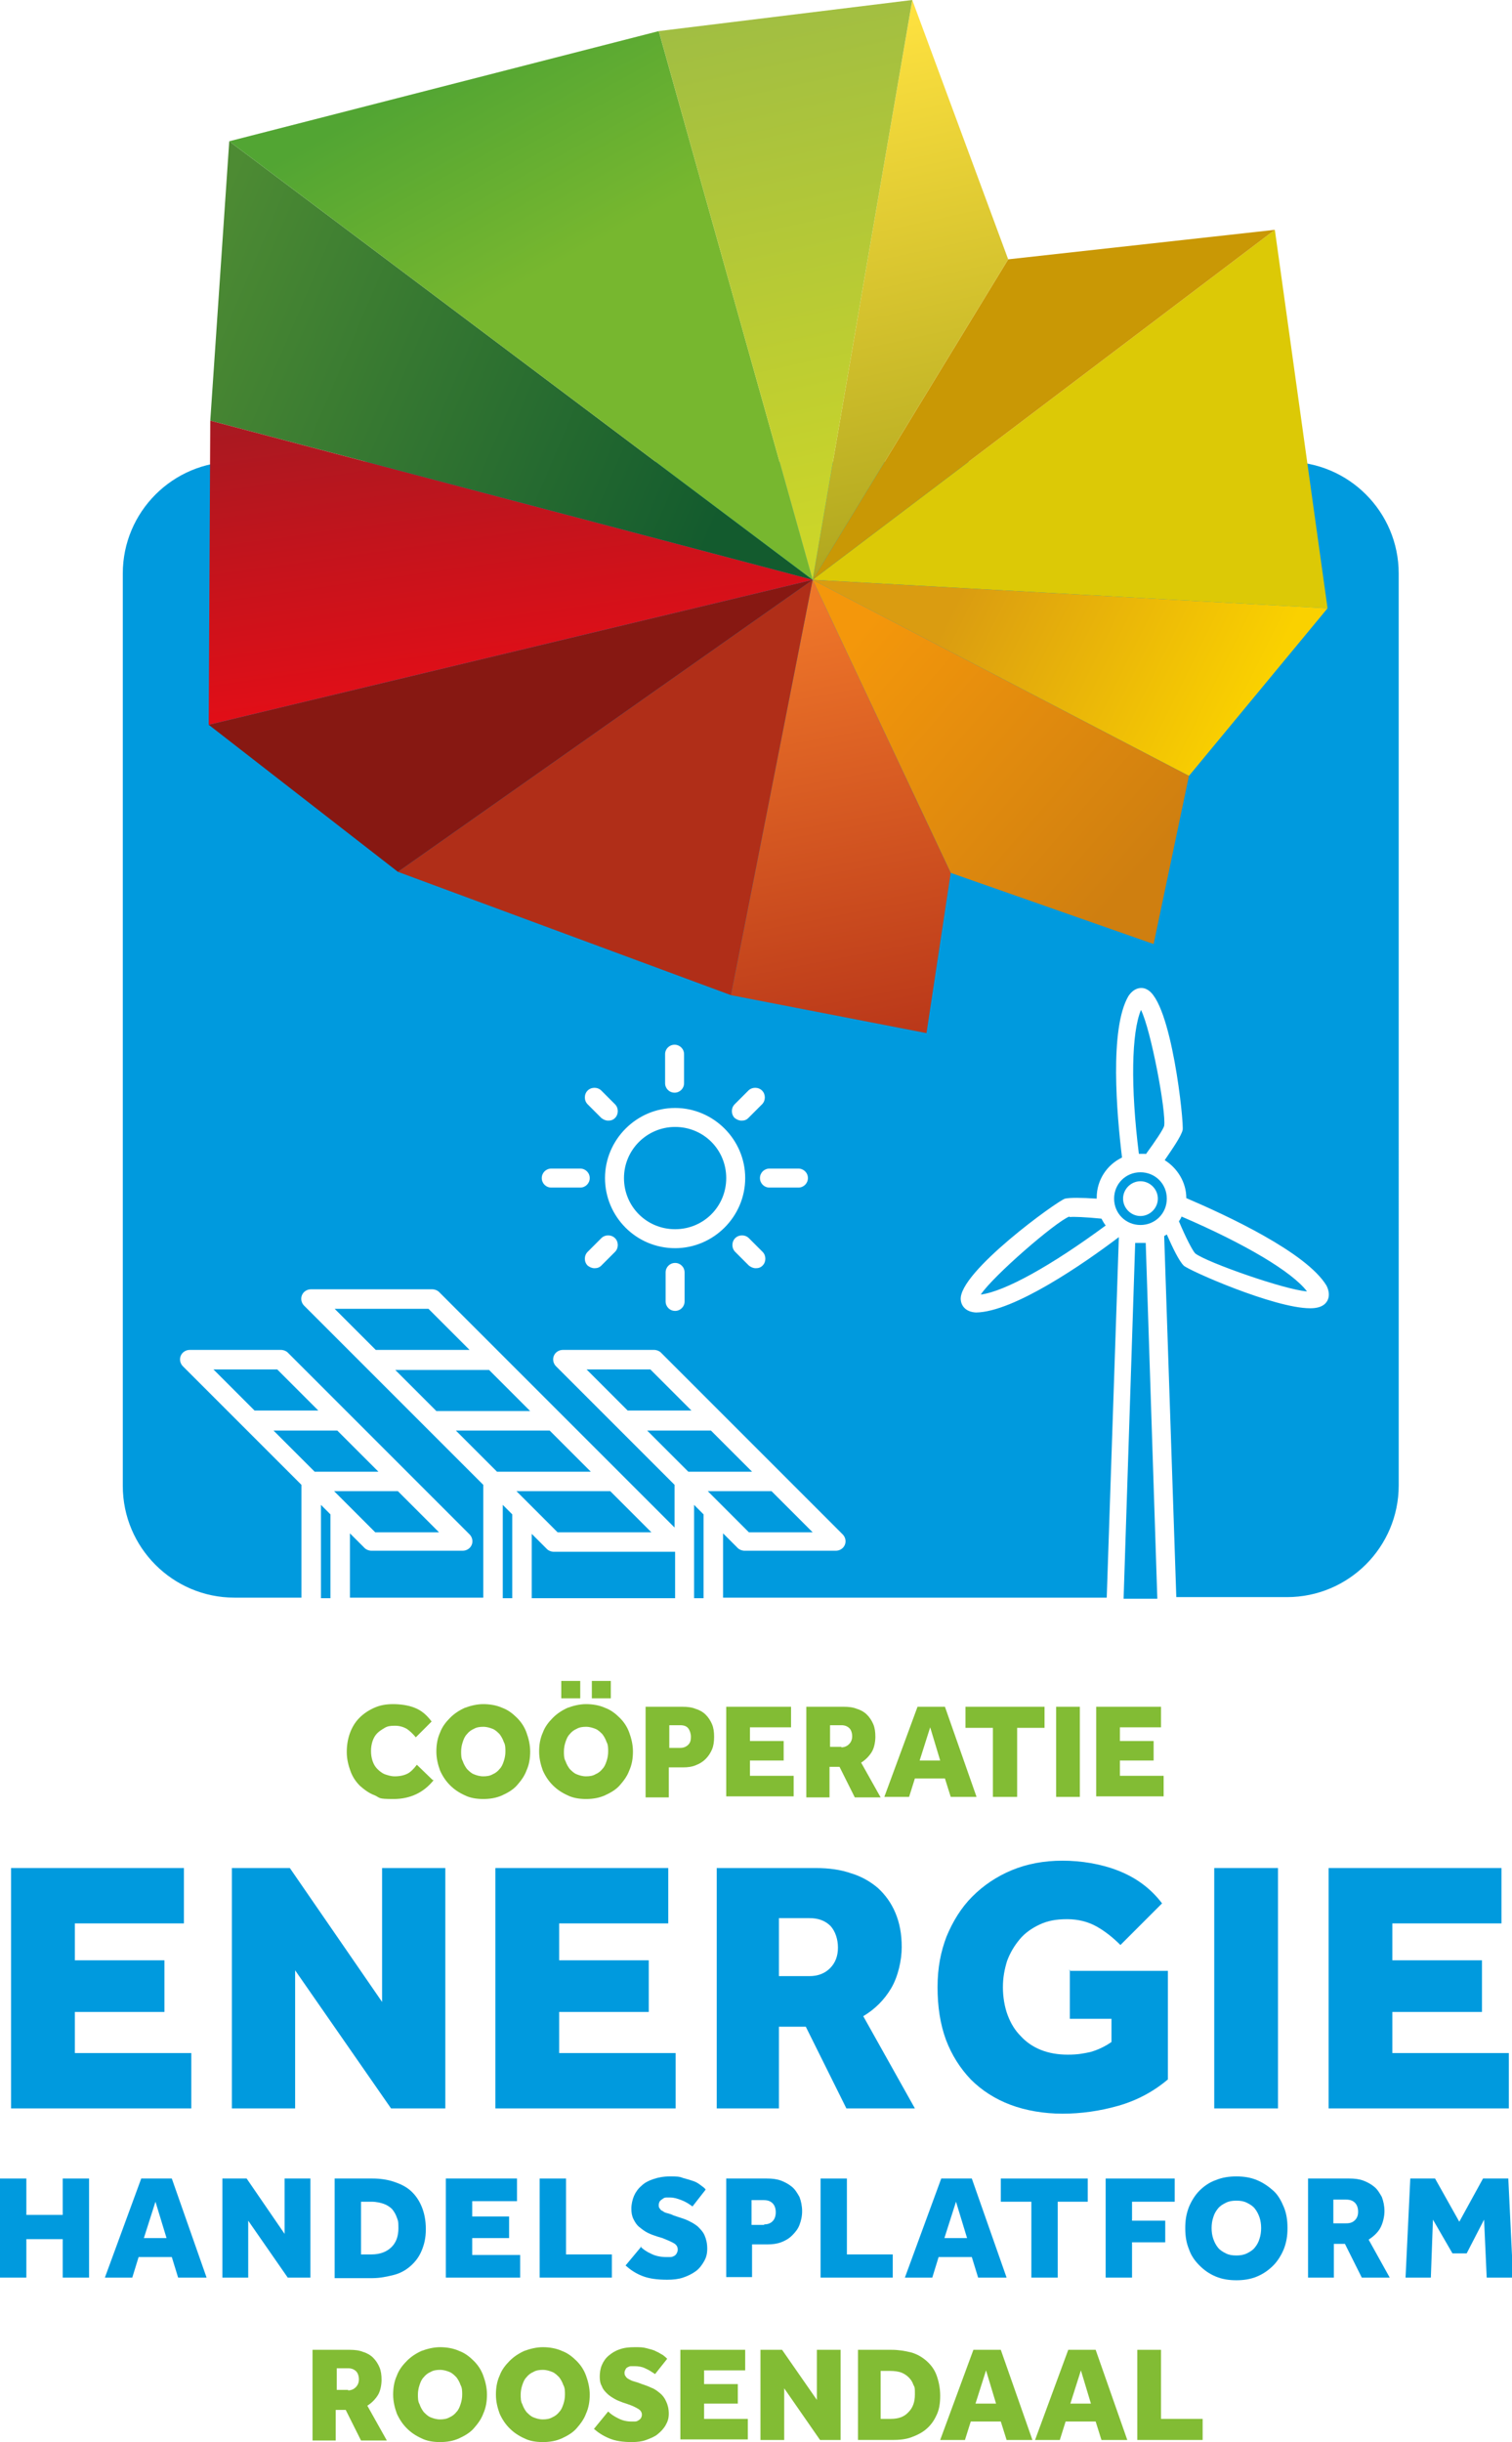 <?xml version="1.0" encoding="UTF-8"?>
<svg id="Laag_1" xmlns="http://www.w3.org/2000/svg" xmlns:xlink="http://www.w3.org/1999/xlink" version="1.1" viewBox="0 0 286.9 463.3">
  <!-- Generator: Adobe Illustrator 29.1.0, SVG Export Plug-In . SVG Version: 2.1.0 Build 142)  -->
  <defs>
    <style>
      .st0 {
        fill: url(#Naamloos_verloop_31);
      }

      .st1 {
        fill: url(#Naamloos_verloop_14);
      }

      .st2 {
        fill: url(#Naamloos_verloop_27);
      }

      .st3 {
        fill: url(#Naamloos_verloop_29);
      }

      .st4 {
        fill: url(#Naamloos_verloop_28);
      }

      .st5 {
        fill: url(#Naamloos_verloop_21);
      }

      .st6 {
        fill: url(#Naamloos_verloop_23);
      }

      .st7 {
        fill: #871812;
      }

      .st8 {
        fill: #c99805;
      }

      .st9 {
        fill: #009ade;
      }

      .st10 {
        fill: #82bc34;
      }

      .st11 {
        fill: #b02e18;
      }

      .st12 {
        fill: #dcc906;
      }

      .st13 {
        fill: url(#Naamloos_verloop_2);
      }

      .st14 {
        fill: url(#Naamloos_verloop_3);
      }
    </style>
    <linearGradient id="Naamloos_verloop_14" data-name="Naamloos verloop 14" x1="50.8" y1="604.6" x2="50.8" y2="604.6" gradientTransform="translate(739.2 -100.9) rotate(77.6)" gradientUnits="userSpaceOnUse">
      <stop offset="0" stop-color="#d08a26"/>
      <stop offset="1" stop-color="#e99b23"/>
    </linearGradient>
    <linearGradient id="Naamloos_verloop_27" data-name="Naamloos verloop 27" x1="119.7" y1="538.5" x2="82.5" y2="584.9" gradientTransform="translate(739.2 -100.9) rotate(77.6)" gradientUnits="userSpaceOnUse">
      <stop offset="0" stop-color="#fad100"/>
      <stop offset="1" stop-color="#da9c11"/>
    </linearGradient>
    <linearGradient id="Naamloos_verloop_29" data-name="Naamloos verloop 29" x1="93" y1="611.3" x2="149" y2="569.6" gradientTransform="translate(739.2 -100.9) rotate(77.6)" gradientUnits="userSpaceOnUse">
      <stop offset="0" stop-color="#f4970b"/>
      <stop offset="0" stop-color="#f4970b"/>
      <stop offset="1" stop-color="#cf7f10"/>
    </linearGradient>
    <linearGradient id="Naamloos_verloop_31" data-name="Naamloos verloop 31" x1="85.2" y1="624" x2="176.4" y2="626.5" gradientTransform="translate(739.2 -100.9) rotate(77.6)" gradientUnits="userSpaceOnUse">
      <stop offset="0" stop-color="#ee7629"/>
      <stop offset="1" stop-color="#b53218"/>
    </linearGradient>
    <linearGradient id="Naamloos_verloop_23" data-name="Naamloos verloop 23" x1="-2.2" y1="719.3" x2="61.9" y2="629.2" gradientTransform="translate(739.2 -100.9) rotate(77.6)" gradientUnits="userSpaceOnUse">
      <stop offset="0" stop-color="#4d8b33"/>
      <stop offset="1" stop-color="#135b2e"/>
    </linearGradient>
    <linearGradient id="Naamloos_verloop_28" data-name="Naamloos verloop 28" x1="87.6" y1="675.9" x2="30.7" y2="671.5" gradientTransform="translate(739.2 -100.9) rotate(77.6)" gradientUnits="userSpaceOnUse">
      <stop offset="0" stop-color="#e20e17"/>
      <stop offset="1" stop-color="#a81921"/>
    </linearGradient>
    <linearGradient id="Naamloos_verloop_2" data-name="Naamloos verloop 2" x1="-28.8" y1="665.8" x2="12.4" y2="653.6" gradientTransform="translate(739.2 -100.9) rotate(77.6)" gradientUnits="userSpaceOnUse">
      <stop offset="0" stop-color="#52a533"/>
      <stop offset="1" stop-color="#77b72f"/>
    </linearGradient>
    <linearGradient id="Naamloos_verloop_3" data-name="Naamloos verloop 3" x1="-22.6" y1="592" x2="80.8" y2="592" gradientTransform="translate(739.2 -100.9) rotate(77.6)" gradientUnits="userSpaceOnUse">
      <stop offset="0" stop-color="#ffe240"/>
      <stop offset="1" stop-color="#b0a71e"/>
    </linearGradient>
    <linearGradient id="Naamloos_verloop_21" data-name="Naamloos verloop 21" x1="-27.2" y1="598.7" x2="80.8" y2="598.7" gradientTransform="translate(739.2 -100.9) rotate(77.6)" gradientUnits="userSpaceOnUse">
      <stop offset="0" stop-color="#a1be42"/>
      <stop offset="1" stop-color="#cfd727"/>
    </linearGradient>
  </defs>
  <path class="st9" d="M202.9,230.8c-2.6,1-14.5,11.3-16.8,14.8,4.6-.6,13.4-5.5,23.7-13.1-.3-.4-.6-.9-.8-1.3-3-.3-5.4-.4-6-.3ZM154.2,290.7l-7.8-7.8h-12.1l2.4,2.4s0,0,0,0l5.4,5.4h12.1ZM142.7,279.2l-7.8-7.8h-12.1l7.8,7.8h12.1ZM111.3,259.8l7.8,7.8h12.1l-7.8-7.8h-12.1ZM103.7,293.8l-2.8-2.8v12.2h27.2v-8.8h-23c-.5,0-1-.2-1.3-.5ZM95.4,303.2h1.8v-15.9l-1.8-1.8v17.8ZM216.4,235.8c-.3,0-.7,0-1,0l-2.2,67.5h6.4l-2.2-67.5c-.3,0-.7,0-1,0ZM123.6,290.7l-7.8-7.8h-17.8l2.4,2.4s0,0,0,0l5.4,5.4h17.8ZM40.5,259.8l7.8,7.8h12.1l-7.8-7.8h-12.1ZM71.8,279.2l-7.8-7.8h-12.1l7.8,7.8h12.1ZM83.3,290.7l-7.8-7.8h-12.1l2.4,2.4s0,0,0,0l5.4,5.4h12.1ZM63.5,248.3l7.8,7.8h17.8l-7.8-7.8h-17.8ZM112.1,279.2l-7.8-7.8h-17.8l7.8,7.8h17.8ZM100.6,267.7l-7.8-7.8h-17.8l7.8,7.8h17.8ZM60.9,303.2h1.8v-15.9l-1.8-1.8v17.8ZM131.7,303.2h1.8v-15.9l-1.8-1.8v17.8ZM243.9,87.6H44.5c-11.7,0-21.2,9.5-21.2,21.2v173.1c0,11.7,9.5,21.2,21.2,21.2h12.7v-21.4l-11-11-11.5-11.5c-.5-.5-.7-1.3-.4-2,.3-.7,1-1.1,1.7-1.1h17.3c.5,0,1,.2,1.3.5l11.5,11.5,23,23c.5.5.7,1.3.4,2-.3.7-1,1.1-1.7,1.1h-17.3c-.5,0-1-.2-1.3-.5l-2.8-2.8v12.2h25.3v-21.4l-11-11-23-23c-.5-.5-.7-1.3-.4-2,.3-.7,1-1.1,1.7-1.1h23c.5,0,1,.2,1.3.5l44.7,44.7v-8.1l-22.5-22.5c-.5-.5-.7-1.3-.4-2,.3-.7,1-1.1,1.7-1.1h17.3c.5,0,1,.2,1.3.5l11.5,11.5s0,0,0,0l11.5,11.5s0,0,0,0l11.5,11.5c.5.5.7,1.3.4,2-.3.7-1,1.1-1.7,1.1h-17.3c-.5,0-1-.2-1.3-.5l-2.8-2.8v12.2h72.8l2.3-68.4c-6.6,5-19.9,14.2-27.1,14.3-2-.1-2.8-1.3-2.9-2.4-.5-5.2,18.5-18.9,19.8-19.2.9-.2,3-.2,6,0,0,0,0-.1,0-.2,0-3.3,1.9-6.2,4.8-7.6-1-8.2-2.4-24.4,1.2-30.6,1.1-1.7,2.6-1.8,3.5-1.3h0c4.7,2.2,7.1,25.5,6.8,26.7-.3,1.2-1.9,3.5-3.4,5.7,2.4,1.5,4.1,4.2,4.1,7.2s0,0,0,0c7.7,3.3,22.8,10.3,26.6,16.6h0c.9,1.8.3,3.1-.6,3.7-.6.4-1.4.6-2.5.6-6.8,0-23.1-7.2-24-8.1-.9-.9-2.1-3.4-3.2-5.9-.2.1-.3.2-.5.3l2.3,68.5h21c11.7,0,21.2-9.5,21.2-21.2V108.8c0-11.7-9.5-21.2-21.2-21.2ZM139.4,209.5l2.6-2.6c.7-.7,1.9-.7,2.6,0,.7.7.7,1.9,0,2.6l-2.6,2.6c-.4.4-.8.5-1.3.5s-.9-.2-1.3-.5c-.7-.7-.7-1.9,0-2.6ZM126.2,200c0-1,.8-1.8,1.8-1.8s1.8.8,1.8,1.8v5.5c0,1-.8,1.8-1.8,1.8s-1.8-.8-1.8-1.8v-5.5ZM111.5,206.9c.7-.7,1.9-.7,2.6,0l2.6,2.6c.7.7.7,1.9,0,2.6-.4.4-.8.5-1.3.5s-.9-.2-1.3-.5l-2.6-2.6c-.7-.7-.7-1.9,0-2.6ZM104.6,225.3c-1,0-1.8-.8-1.8-1.8s.8-1.8,1.8-1.8h5.5c1,0,1.8.8,1.8,1.8s-.8,1.8-1.8,1.8h-5.5ZM116.7,237.5l-2.6,2.6c-.4.4-.8.5-1.3.5s-.9-.2-1.3-.5c-.7-.7-.7-1.9,0-2.6l2.6-2.6c.7-.7,1.9-.7,2.6,0s.7,1.9,0,2.6ZM129.9,246.9c0,1-.8,1.8-1.8,1.8s-1.8-.8-1.8-1.8v-5.5c0-1,.8-1.8,1.8-1.8s1.8.8,1.8,1.8v5.5ZM128.1,236.8c-7.4,0-13.3-6-13.3-13.3s6-13.3,13.3-13.3,13.3,6,13.3,13.3-6,13.3-13.3,13.3ZM144.7,240.1c-.4.4-.8.5-1.3.5s-.9-.2-1.3-.5l-2.6-2.6c-.7-.7-.7-1.9,0-2.6s1.9-.7,2.6,0l2.6,2.6c.7.7.7,1.9,0,2.6ZM151.5,225.3h-5.5c-1,0-1.8-.8-1.8-1.8s.8-1.8,1.8-1.8h5.5c1,0,1.8.8,1.8,1.8s-.8,1.8-1.8,1.8ZM128.1,213.8c-5.3,0-9.7,4.3-9.7,9.7s4.3,9.7,9.7,9.7,9.7-4.3,9.7-9.7-4.3-9.7-9.7-9.7ZM248,245c-2.8-3.7-11.7-9-23.8-14.2-.1.3-.3.6-.5.9,1.3,3.1,2.6,5.6,3.1,6.1,2.2,1.7,17,6.9,21.2,7.2ZM217.4,219c1.9-2.6,3.3-4.7,3.5-5.4.4-2.7-2.5-18.2-4.4-22-1.8,4.3-2,14.5-.4,27.3.1,0,.2,0,.3,0,.3,0,.7,0,1,0ZM216.4,222.4c-2.8,0-5,2.2-5,5s2.2,5,5,5,5-2.2,5-5-2.2-5-5-5ZM216.4,230.7c-1.8,0-3.3-1.5-3.3-3.3s1.5-3.3,3.3-3.3,3.3,1.5,3.3,3.3-1.5,3.3-3.3,3.3Z"/>
  <g>
    <path class="st1" d="M159.5,78.2"/>
    <polygon class="st12" points="154.2 110 241.9 43.6 251.9 115.4 154.2 110"/>
    <polyline class="st2" points="154.2 110 225.6 147.2 251.9 115.4 154.2 110"/>
    <polyline class="st3" points="154.2 110 225.6 147.2 218.9 179.1 180.4 165.6 154.2 110"/>
    <polyline class="st0" points="154.2 110 180.4 165.6 175.8 196 138.7 188.8 154.2 110"/>
    <polygon class="st11" points="75.5 165.4 138.7 188.8 154.2 110 75.5 165.4"/>
    <polygon class="st7" points="39.6 137.5 75.5 165.4 154.2 110 39.6 137.5"/>
    <polygon class="st6" points="154.2 110 43.5 26.8 39.9 79.8 154.2 110"/>
    <polygon class="st4" points="39.9 79.8 39.6 137.5 154.2 110 39.9 79.8"/>
    <polygon class="st13" points="125 5.9 154.2 110 43.5 26.8 125 5.9"/>
    <polygon class="st8" points="241.9 43.6 191.3 49.2 154.2 110 241.9 43.6"/>
    <polygon class="st14" points="173.1 0 191.3 49.2 154.2 110 173.1 0"/>
    <polygon class="st5" points="173.1 0 125 5.9 154.2 110 173.1 0"/>
  </g>
  <g>
    <path class="st10" d="M82.3,337.7c-1.9,2.4-4.5,3.6-7.6,3.6s-2.5-.2-3.6-.7c-1.1-.4-2-1.1-2.8-1.8-.8-.8-1.4-1.7-1.8-2.8-.4-1.1-.7-2.3-.7-3.6s.2-2.5.6-3.6,1-2.1,1.8-2.9c.8-.8,1.7-1.4,2.8-1.9,1.1-.5,2.3-.7,3.6-.7s2.9.2,4.1.7c1.3.5,2.3,1.4,3.2,2.6l-3,3c-.5-.6-1.1-1.2-1.7-1.6-.7-.4-1.4-.6-2.3-.6s-1.4.1-1.9.4-1,.6-1.4,1c-.4.4-.7.9-.9,1.5-.2.6-.3,1.2-.3,1.9s.1,1.3.3,1.9c.2.6.5,1.1.9,1.5.4.4.9.8,1.4,1,.6.2,1.2.4,1.9.4,1,0,1.8-.2,2.4-.5.6-.3,1.2-.9,1.8-1.7l3,2.9Z"/>
    <path class="st10" d="M91.7,341.3c-1.3,0-2.5-.2-3.5-.7-1.1-.5-2-1.1-2.8-1.9s-1.4-1.7-1.9-2.8c-.4-1.1-.7-2.3-.7-3.6s.2-2.5.7-3.6c.4-1.1,1.1-2,1.9-2.8s1.7-1.4,2.8-1.9c1.1-.4,2.3-.7,3.5-.7s2.5.2,3.6.7c1.1.4,2,1.1,2.8,1.9s1.4,1.7,1.8,2.8c.4,1.1.7,2.3.7,3.6s-.2,2.5-.7,3.6c-.4,1.1-1.1,2-1.8,2.8s-1.7,1.4-2.8,1.9c-1.1.5-2.3.7-3.6.7ZM91.7,337c.7,0,1.3-.1,1.8-.4.5-.2,1-.6,1.3-1,.4-.4.6-.9.8-1.5.2-.6.3-1.2.3-1.8s0-1.3-.3-1.8c-.2-.6-.5-1.1-.8-1.5-.4-.4-.8-.8-1.3-1-.5-.2-1.1-.4-1.8-.4s-1.3.1-1.8.4c-.5.2-1,.6-1.3,1-.4.4-.6.9-.8,1.5-.2.6-.3,1.2-.3,1.8s0,1.3.3,1.8c.2.6.5,1.1.8,1.5.4.4.8.8,1.3,1,.5.2,1.1.4,1.8.4Z"/>
    <path class="st10" d="M111.2,341.3c-1.3,0-2.5-.2-3.5-.7-1.1-.5-2-1.1-2.8-1.9s-1.4-1.7-1.9-2.8c-.4-1.1-.7-2.3-.7-3.6s.2-2.5.7-3.6c.4-1.1,1.1-2,1.9-2.8s1.7-1.4,2.8-1.9c1.1-.4,2.3-.7,3.5-.7s2.5.2,3.6.7c1.1.4,2,1.1,2.8,1.9s1.4,1.7,1.8,2.8c.4,1.1.7,2.3.7,3.6s-.2,2.5-.7,3.6c-.4,1.1-1.1,2-1.8,2.8s-1.7,1.4-2.8,1.9c-1.1.5-2.3.7-3.6.7ZM106.5,318.9h3.6v3.3h-3.6v-3.3ZM111.2,337c.7,0,1.3-.1,1.8-.4.5-.2,1-.6,1.3-1,.4-.4.6-.9.8-1.5.2-.6.3-1.2.3-1.8s0-1.3-.3-1.8c-.2-.6-.5-1.1-.8-1.5-.4-.4-.8-.8-1.3-1-.5-.2-1.1-.4-1.8-.4s-1.3.1-1.8.4c-.5.2-1,.6-1.3,1-.4.4-.6.9-.8,1.5-.2.6-.3,1.2-.3,1.8s0,1.3.3,1.8c.2.6.5,1.1.8,1.5.4.4.8.8,1.3,1,.5.2,1.1.4,1.8.4ZM112.3,318.9h3.6v3.3h-3.6v-3.3Z"/>
    <path class="st10" d="M122.5,323.8h7c.9,0,1.8.1,2.5.4.7.2,1.4.6,1.9,1.1.5.5.9,1.1,1.2,1.8.3.7.4,1.5.4,2.4s-.1,1.7-.4,2.4c-.3.7-.7,1.3-1.2,1.8-.5.5-1.1.9-1.9,1.2-.7.3-1.5.4-2.4.4h-2.7v5.7h-4.4v-17.1ZM129.1,331.6c.6,0,1.1-.2,1.5-.6.4-.4.5-.9.5-1.5s-.2-1.2-.5-1.6-.8-.6-1.5-.6h-2.1v4.3h2.2Z"/>
    <path class="st10" d="M137.8,323.8h12.3v3.9h-7.8v2.6h6.4v3.7h-6.4v2.9h8.3v3.9h-12.8v-17.1Z"/>
    <path class="st10" d="M153,323.8h7.1c.9,0,1.8.1,2.5.4.7.2,1.4.6,1.9,1.1s.9,1.1,1.2,1.8.4,1.5.4,2.4-.2,2.1-.7,2.9c-.5.8-1.2,1.5-2,2l3.7,6.6h-4.9l-2.9-5.8h-1.9v5.8h-4.4v-17.1ZM159.6,331.5c.6,0,1.1-.2,1.5-.6.4-.4.6-.9.6-1.5s-.2-1.2-.5-1.5c-.4-.4-.9-.6-1.5-.6h-2.2v4.1h2.2Z"/>
    <path class="st10" d="M174.1,323.8h5.2l6,17.1h-4.9l-1.1-3.5h-5.7l-1.1,3.5h-4.7l6.3-17.1ZM178.4,334l-1.9-6.3-2,6.3h3.9Z"/>
    <path class="st10" d="M188.5,327.8h-5.3v-4h15v4h-5.2v13.1h-4.6v-13.1Z"/>
    <path class="st10" d="M200.4,323.8h4.5v17.1h-4.5v-17.1Z"/>
    <path class="st10" d="M208,323.8h12.3v3.9h-7.8v2.6h6.4v3.7h-6.4v2.9h8.3v3.9h-12.8v-17.1Z"/>
    <path class="st9" d="M2.1,354.4h32.8v10.5H14.2v7h17v9.8H14.2v7.8h22.1v10.5H2.1v-45.6Z"/>
    <path class="st9" d="M44,354.4h11l17.5,25.4v-25.4h12v45.6h-10.3l-18.2-26.2v26.2h-12v-45.6Z"/>
    <path class="st9" d="M94,354.4h32.8v10.5h-20.7v7h17v9.8h-17v7.8h22.1v10.5h-34.2v-45.6Z"/>
    <path class="st9" d="M135.9,354.4h18.9c2.5,0,4.7.3,6.7,1,2,.6,3.7,1.6,5.1,2.8,1.4,1.3,2.5,2.8,3.3,4.7.8,1.9,1.2,4,1.2,6.5s-.7,5.6-2,7.8c-1.3,2.2-3.1,4-5.3,5.3l9.8,17.5h-13l-7.7-15.5h-5.1v15.5h-11.8v-45.6ZM153.6,374.9c1.6,0,2.9-.5,3.9-1.5,1-1,1.5-2.3,1.5-3.9s-.5-3.1-1.4-4.1c-1-1-2.3-1.5-4-1.5h-5.8v11h5.9Z"/>
    <path class="st9" d="M202.9,373.9h18.7v20.6c-2.7,2.3-5.9,4-9.4,5-3.5,1-7.1,1.5-10.6,1.5s-7-.6-9.9-1.7c-2.9-1.1-5.4-2.7-7.5-4.8-2-2.1-3.6-4.6-4.7-7.5-1.1-3-1.6-6.3-1.6-10s.6-6.7,1.7-9.6c1.2-2.9,2.8-5.5,4.9-7.6,2.1-2.1,4.6-3.8,7.5-5,2.9-1.2,6.1-1.8,9.6-1.8s7.3.6,10.6,1.9c3.3,1.3,6.1,3.3,8.3,6.2l-7.9,7.9c-1.4-1.4-2.9-2.6-4.5-3.5-1.6-.9-3.5-1.4-5.6-1.4s-3.7.3-5.2,1c-1.5.7-2.8,1.6-3.8,2.8-1,1.2-1.8,2.5-2.4,4.1-.5,1.6-.8,3.2-.8,5s.3,3.7.9,5.3,1.4,2.9,2.5,4c1,1.1,2.3,2,3.8,2.6,1.5.6,3.2.9,5.1.9s2.9-.2,4.3-.5c1.4-.4,2.7-1,4-1.9v-4.4h-7.9v-9.4Z"/>
    <path class="st9" d="M230.4,354.4h12.1v45.6h-12.1v-45.6Z"/>
    <path class="st9" d="M252.1,354.4h32.8v10.5h-20.7v7h17v9.8h-17v7.8h22.1v10.5h-34.2v-45.6Z"/>
    <path class="st9" d="M0,413.3h5v6.9h6.9v-6.9h5v18.8h-5v-7.3h-6.9v7.3H0v-18.8Z"/>
    <path class="st9" d="M26.9,413.3h5.7l6.6,18.8h-5.4l-1.2-3.9h-6.3l-1.2,3.9h-5.2l6.9-18.8ZM31.6,424.6l-2.1-6.9-2.2,6.9h4.3Z"/>
    <path class="st9" d="M42.3,413.3h4.5l7.2,10.5v-10.5h4.9v18.8h-4.3l-7.5-10.8v10.8h-4.9v-18.8Z"/>
    <path class="st9" d="M63.5,413.3h7.2c1.4,0,2.8.2,4,.6,1.2.4,2.3.9,3.2,1.7.9.8,1.6,1.8,2.1,3s.8,2.6.8,4.3-.3,2.9-.8,4.1-1.2,2.1-2.1,2.9c-.9.8-2,1.4-3.2,1.7s-2.6.6-4,.6h-7.2v-18.8ZM70.5,427.7c1.6,0,2.9-.5,3.8-1.4.9-.9,1.3-2.1,1.3-3.6s-.1-1.4-.3-2c-.2-.6-.5-1.1-.9-1.6-.4-.4-1-.8-1.6-1s-1.4-.4-2.3-.4h-2v10h2Z"/>
    <path class="st9" d="M84.6,413.3h13.5v4.3h-8.5v2.9h7v4.1h-7v3.2h9.1v4.3h-14.1v-18.8Z"/>
    <path class="st9" d="M102.4,413.3h5v14.4h8.7v4.4h-13.7v-18.8Z"/>
    <path class="st9" d="M121.5,426.2c.5.5,1.2,1,2.1,1.4.8.4,1.8.6,2.8.6s.5,0,.8,0,.5-.1.7-.2c.2-.1.4-.3.5-.5.1-.2.2-.4.2-.7,0-.5-.2-.9-.7-1.2-.5-.3-1.2-.6-2.2-1l-1-.3c-.6-.2-1.2-.4-1.8-.7-.6-.3-1.1-.7-1.6-1.1-.5-.4-.8-.9-1.1-1.5s-.4-1.2-.4-2,.2-1.7.5-2.4c.3-.7.8-1.4,1.4-1.9.6-.6,1.4-1,2.3-1.3s1.9-.5,3.1-.5,1.8,0,2.5.3c.8.2,1.4.4,2,.6.6.2,1,.5,1.4.8.4.3.7.5.9.8l-2.5,3.2c-.7-.5-1.3-.9-2.1-1.2s-1.4-.5-2.2-.5-.5,0-.7,0-.5.1-.7.3c-.2.1-.4.3-.5.4-.1.2-.2.4-.2.7s0,.5.2.7c.1.2.3.4.6.5.2.2.5.3.9.4s.7.2,1.1.4l.9.3c.6.2,1.3.4,1.9.7s1.2.6,1.8,1.1c.5.5,1,1,1.3,1.7.3.7.5,1.5.5,2.5s-.2,1.7-.6,2.4c-.4.7-.9,1.4-1.6,1.9-.7.5-1.5.9-2.4,1.2-.9.3-1.9.4-3,.4-1.9,0-3.4-.2-4.7-.7-1.3-.5-2.3-1.2-3.2-2l3-3.6Z"/>
    <path class="st9" d="M137.8,413.3h7.7c1,0,1.9.1,2.7.4.8.3,1.5.7,2.1,1.2.6.5,1,1.2,1.4,1.9.3.8.5,1.7.5,2.7s-.2,1.8-.5,2.6c-.3.8-.8,1.4-1.4,2-.6.6-1.3,1-2.1,1.3-.8.3-1.7.4-2.6.4h-2.9v6.2h-4.9v-18.8ZM145,422c.7,0,1.2-.2,1.6-.6.4-.4.6-1,.6-1.7s-.2-1.3-.6-1.7c-.4-.4-.9-.6-1.7-.6h-2.3v4.7h2.4Z"/>
    <path class="st9" d="M155.7,413.3h5v14.4h8.7v4.4h-13.7v-18.8Z"/>
    <path class="st9" d="M178.7,413.3h5.7l6.6,18.8h-5.4l-1.2-3.9h-6.3l-1.2,3.9h-5.2l6.9-18.8ZM183.5,424.6l-2.1-6.9-2.2,6.9h4.3Z"/>
    <path class="st9" d="M195.7,417.7h-5.8v-4.4h16.5v4.4h-5.7v14.4h-5v-14.4Z"/>
    <path class="st9" d="M209.8,413.3h13.1v4.4h-8.1v3.6h6.3v4.1h-6.3v6.7h-5v-18.8Z"/>
    <path class="st9" d="M234.6,432.6c-1.4,0-2.7-.2-3.9-.7-1.2-.5-2.2-1.2-3.1-2.1-.9-.9-1.6-1.9-2-3.1-.5-1.2-.7-2.5-.7-4s.2-2.7.7-4c.5-1.2,1.2-2.3,2-3.1s1.9-1.6,3.1-2c1.2-.5,2.5-.7,3.9-.7s2.7.2,3.9.7c1.2.5,2.2,1.2,3.1,2s1.5,1.9,2,3.1c.5,1.2.7,2.5.7,4s-.2,2.7-.7,4c-.5,1.2-1.2,2.3-2,3.1-.9.9-1.9,1.6-3.1,2.1-1.2.5-2.5.7-3.9.7ZM234.6,427.9c.7,0,1.4-.1,2-.4.6-.3,1.1-.6,1.5-1.1.4-.5.7-1,.9-1.7.2-.6.3-1.3.3-2s-.1-1.4-.3-2c-.2-.6-.5-1.2-.9-1.7-.4-.5-.9-.8-1.5-1.1-.6-.3-1.2-.4-2-.4s-1.4.1-2,.4c-.6.3-1.1.6-1.5,1.1-.4.5-.7,1-.9,1.7-.2.6-.3,1.3-.3,2s.1,1.4.3,2c.2.6.5,1.2.9,1.7.4.5.9.8,1.5,1.1.6.3,1.2.4,2,.4Z"/>
    <path class="st9" d="M248.2,413.3h7.8c1,0,1.9.1,2.7.4s1.5.7,2.1,1.2c.6.5,1,1.2,1.4,1.9.3.8.5,1.7.5,2.7s-.3,2.3-.8,3.2c-.5.9-1.3,1.6-2.2,2.2l4,7.2h-5.3l-3.2-6.4h-2.1v6.4h-4.9v-18.8ZM255.5,421.8c.7,0,1.2-.2,1.6-.6.4-.4.6-.9.6-1.6s-.2-1.3-.6-1.7-.9-.6-1.7-.6h-2.4v4.5h2.4Z"/>
    <path class="st9" d="M267.5,413.3h4.8l4.6,8.2,4.5-8.2h4.8l.9,18.8h-5l-.5-11-3.3,6.4h-2.7l-3.7-6.4-.4,11h-4.8l.9-18.8Z"/>
    <path class="st10" d="M59.3,445.8h7.1c.9,0,1.8.1,2.5.4.7.2,1.4.6,1.9,1.1s.9,1.1,1.2,1.8.4,1.5.4,2.4-.2,2.1-.7,2.9c-.5.8-1.2,1.5-2,2l3.7,6.6h-4.9l-2.9-5.8h-1.9v5.8h-4.4v-17.1ZM66,453.5c.6,0,1.1-.2,1.5-.6s.6-.9.6-1.5-.2-1.2-.5-1.5c-.4-.4-.9-.6-1.5-.6h-2.2v4.1h2.2Z"/>
    <path class="st10" d="M83.5,463.3c-1.3,0-2.5-.2-3.5-.7-1.1-.5-2-1.1-2.8-1.9s-1.4-1.7-1.9-2.8c-.4-1.1-.7-2.3-.7-3.6s.2-2.5.7-3.6c.4-1.1,1.1-2,1.9-2.8s1.7-1.4,2.8-1.9c1.1-.4,2.3-.7,3.5-.7s2.5.2,3.6.7c1.1.4,2,1.1,2.8,1.9s1.4,1.7,1.8,2.8c.4,1.1.7,2.3.7,3.6s-.2,2.5-.7,3.6c-.4,1.1-1.1,2-1.8,2.8s-1.7,1.4-2.8,1.9c-1.1.5-2.3.7-3.6.7ZM83.5,459c.7,0,1.3-.1,1.8-.4.5-.2,1-.6,1.3-1,.4-.4.6-.9.8-1.5.2-.6.3-1.2.3-1.8s0-1.3-.3-1.8c-.2-.6-.5-1.1-.8-1.5-.4-.4-.8-.8-1.3-1-.5-.2-1.1-.4-1.8-.4s-1.3.1-1.8.4c-.5.2-1,.6-1.3,1-.4.4-.6.9-.8,1.5-.2.6-.3,1.2-.3,1.8s0,1.3.3,1.8c.2.6.5,1.1.8,1.5.4.4.8.8,1.3,1,.5.2,1.1.4,1.8.4Z"/>
    <path class="st10" d="M103,463.3c-1.3,0-2.5-.2-3.5-.7-1.1-.5-2-1.1-2.8-1.9s-1.4-1.7-1.9-2.8c-.4-1.1-.7-2.3-.7-3.6s.2-2.5.7-3.6c.4-1.1,1.1-2,1.9-2.8s1.7-1.4,2.8-1.9c1.1-.4,2.3-.7,3.5-.7s2.5.2,3.6.7c1.1.4,2,1.1,2.8,1.9s1.4,1.7,1.8,2.8c.4,1.1.7,2.3.7,3.6s-.2,2.5-.7,3.6c-.4,1.1-1.1,2-1.8,2.8s-1.7,1.4-2.8,1.9c-1.1.5-2.3.7-3.6.7ZM103,459c.7,0,1.3-.1,1.8-.4.5-.2,1-.6,1.3-1,.4-.4.6-.9.8-1.5.2-.6.3-1.2.3-1.8s0-1.3-.3-1.8c-.2-.6-.5-1.1-.8-1.5-.4-.4-.8-.8-1.3-1-.5-.2-1.1-.4-1.8-.4s-1.3.1-1.8.4c-.5.2-1,.6-1.3,1-.4.4-.6.9-.8,1.5-.2.6-.3,1.2-.3,1.8s0,1.3.3,1.8c.2.6.5,1.1.8,1.5.4.4.8.8,1.3,1,.5.2,1.1.4,1.8.4Z"/>
    <path class="st10" d="M115.4,457.5c.5.5,1.1.9,1.9,1.3.8.4,1.6.6,2.5.6s.5,0,.7,0,.5-.1.6-.2c.2-.1.3-.2.5-.4.1-.2.2-.4.2-.7,0-.4-.2-.8-.7-1.1-.5-.3-1.1-.6-2-.9l-.9-.3c-.5-.2-1.1-.4-1.6-.7-.5-.3-1-.6-1.4-1-.4-.4-.8-.8-1-1.4-.3-.5-.4-1.1-.4-1.8s.1-1.5.4-2.2c.3-.7.7-1.3,1.3-1.8s1.2-.9,2.1-1.2c.8-.3,1.8-.4,2.8-.4s1.6,0,2.3.2c.7.2,1.3.3,1.8.6.5.2.9.5,1.3.7.4.3.6.5.8.7l-2.3,2.9c-.6-.4-1.2-.8-1.9-1.1-.6-.3-1.3-.4-2-.4s-.4,0-.7,0c-.2,0-.4.1-.6.2-.2.1-.3.2-.4.4-.1.2-.2.4-.2.6s0,.5.2.7c.1.2.3.4.5.5s.5.3.8.4c.3.1.7.2,1,.3l.8.3c.6.2,1.2.4,1.8.7.6.2,1.1.6,1.6,1,.5.4.9.9,1.2,1.6.3.6.5,1.4.5,2.3s-.2,1.5-.6,2.2-.9,1.2-1.5,1.7c-.6.5-1.4.8-2.2,1.1s-1.7.4-2.7.4c-1.7,0-3.1-.2-4.3-.7-1.2-.5-2.1-1.1-2.9-1.8l2.7-3.3Z"/>
    <path class="st10" d="M129.1,445.8h12.3v3.9h-7.8v2.6h6.4v3.7h-6.4v2.9h8.3v3.9h-12.8v-17.1Z"/>
    <path class="st10" d="M144.3,445.8h4.1l6.6,9.5v-9.5h4.5v17.1h-3.9l-6.8-9.8v9.8h-4.5v-17.1Z"/>
    <path class="st10" d="M162.6,445.8h6.6c1.3,0,2.5.2,3.7.5,1.1.3,2.1.9,2.9,1.6.8.7,1.5,1.6,1.9,2.7s.7,2.4.7,3.9-.2,2.7-.7,3.7c-.5,1.1-1.1,1.9-1.9,2.6-.8.7-1.8,1.2-2.9,1.6-1.1.4-2.3.5-3.6.5h-6.5v-17.1ZM169,458.9c1.5,0,2.6-.4,3.4-1.3.8-.8,1.2-1.9,1.2-3.3s0-1.3-.3-1.9c-.2-.6-.5-1-.9-1.4-.4-.4-.9-.7-1.4-.9-.6-.2-1.3-.3-2.1-.3h-1.8v9.1h1.8Z"/>
    <path class="st10" d="M184.7,445.8h5.2l6,17.1h-4.9l-1.1-3.5h-5.7l-1.1,3.5h-4.7l6.3-17.1ZM189,456l-1.9-6.3-2,6.3h3.9Z"/>
    <path class="st10" d="M202.7,445.8h5.2l6,17.1h-4.9l-1.1-3.5h-5.7l-1.1,3.5h-4.7l6.3-17.1ZM207,456l-1.9-6.3-2,6.3h3.9Z"/>
    <path class="st10" d="M215.8,445.8h4.5v13.1h7.9v4h-12.4v-17.1Z"/>
  </g>
</svg>